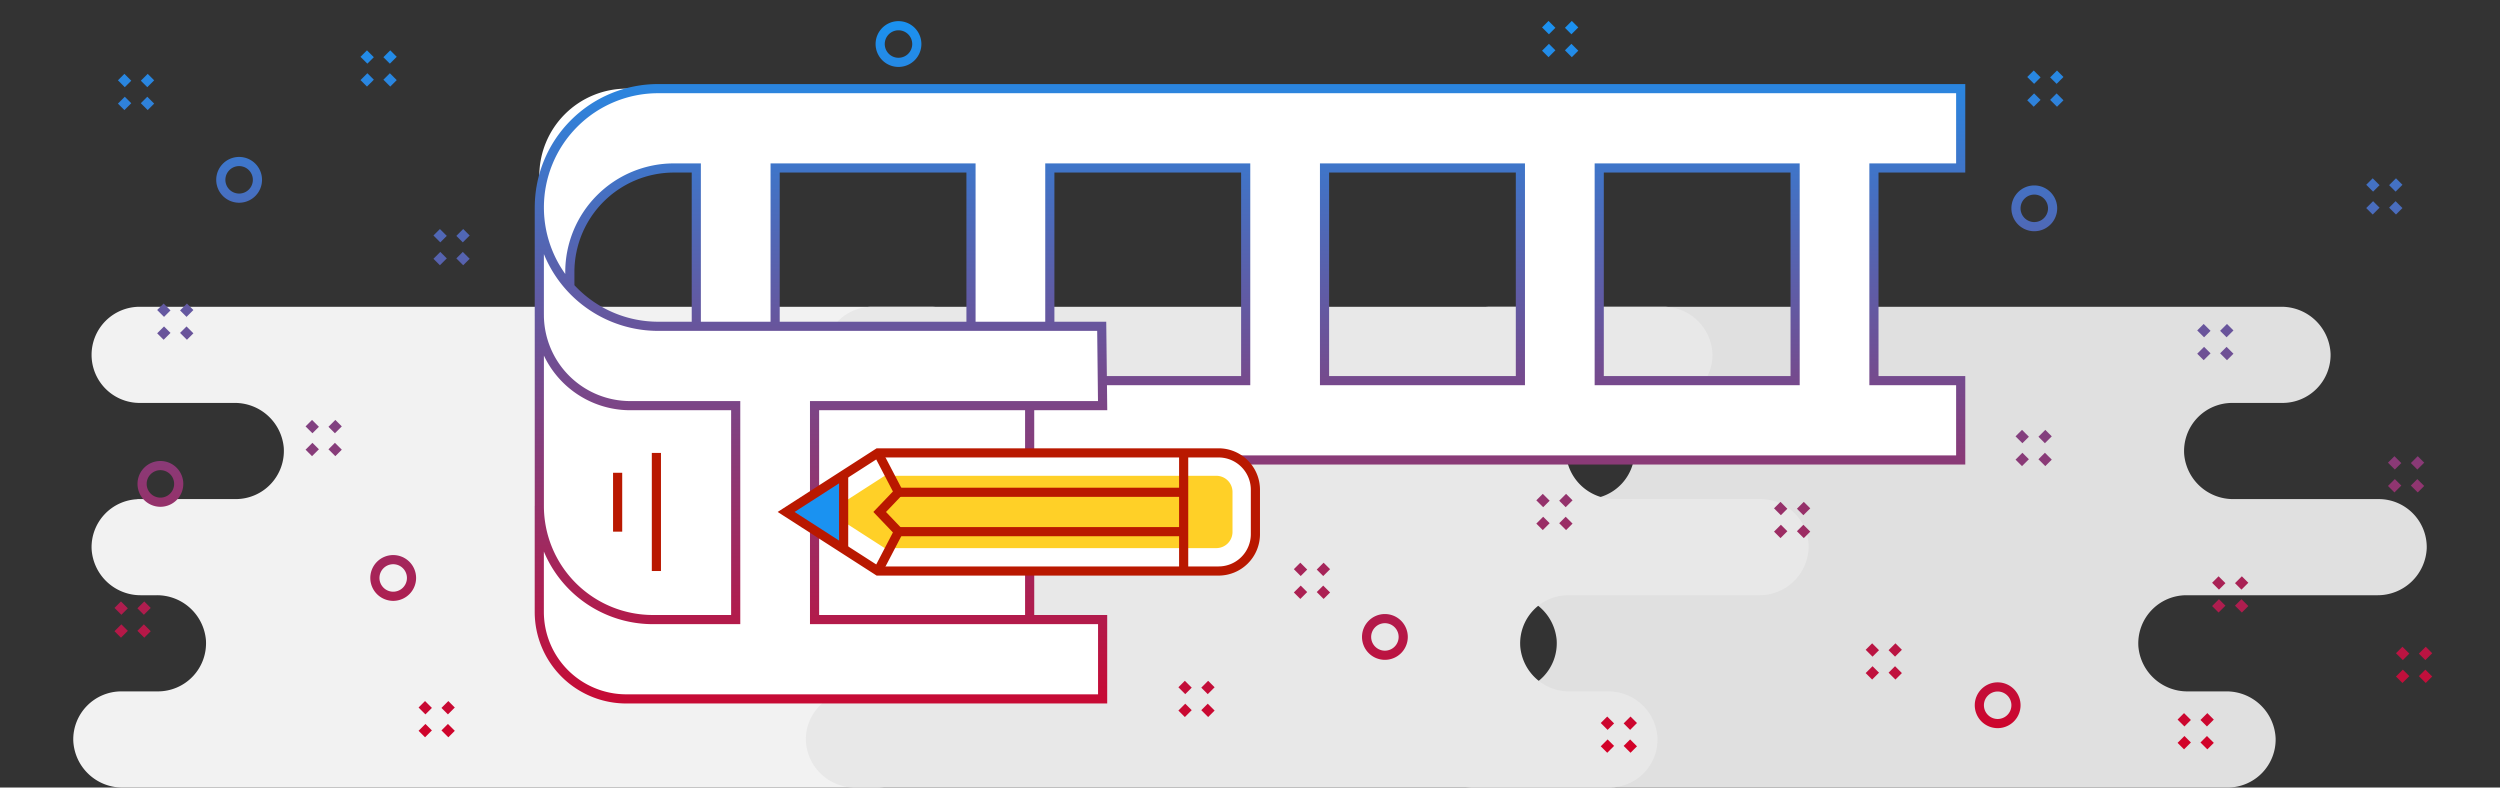 <svg xmlns="http://www.w3.org/2000/svg" xmlns:xlink="http://www.w3.org/1999/xlink" viewBox="0 0 546 172"><rect x="0" y="0" width="546" height="172" fill="#333333" stroke="none"/><defs><style>.a,.h,.i{fill:none;}.b{fill:#e0e0e0;}.c{fill:#f2f2f2;}.d{fill:#e8e8e8;}.e{fill:#fff;}.f{fill:#ffd027;}.g{fill:#1a92f1;}.h,.i{stroke-miterlimit:10;stroke-width:2px;}.h{stroke:url(#a);}.i{stroke:#b91800;}</style><linearGradient id="a" x1="278.102" y1="164.407" x2="278.102" y2="4.572" gradientUnits="userSpaceOnUse"><stop offset="0" stop-color="#d40026"/><stop offset="1" stop-color="#1a92f1"/></linearGradient></defs><rect class="a" width="546" height="172"/><path class="b" d="M530,119.694A10.727,10.727,0,0,1,519.152,130H477.5a10.514,10.514,0,0,0-10.475,11.226A10.719,10.719,0,0,0,477.83,151h8.322A10.727,10.727,0,0,1,497,161.306,10.5,10.5,0,0,1,486.5,172H321.847A10.727,10.727,0,0,1,311,161.694,10.5,10.5,0,0,1,321.5,151h8a10.514,10.514,0,0,0,10.475-11.226A10.719,10.719,0,0,0,329.17,130h-3.339a10.718,10.718,0,0,1-10.825-10.129A10.482,10.482,0,0,1,325,109.03V109h21.5a10.514,10.514,0,0,0,10.475-11.226A10.719,10.719,0,0,0,346.17,88H325.5A10.5,10.5,0,0,1,315,77.5h0A10.5,10.5,0,0,1,325.5,67H498.153A10.727,10.727,0,0,1,509,77.306,10.5,10.5,0,0,1,498.5,88h-11a10.514,10.514,0,0,0-10.475,11.226A10.719,10.719,0,0,0,487.83,109H519.5A10.5,10.5,0,0,1,530,119.694Z"/><path class="c" d="M235,119.694A10.727,10.727,0,0,1,224.152,130H182.5a10.514,10.514,0,0,0-10.475,11.226A10.719,10.719,0,0,0,182.83,151h8.322A10.727,10.727,0,0,1,202,161.306,10.5,10.5,0,0,1,191.5,172H26.847A10.727,10.727,0,0,1,16,161.694,10.5,10.5,0,0,1,26.5,151h8a10.514,10.514,0,0,0,10.475-11.226A10.719,10.719,0,0,0,34.17,130H30.831a10.718,10.718,0,0,1-10.825-10.129A10.482,10.482,0,0,1,30,109.03V109H51.5A10.514,10.514,0,0,0,61.975,97.774,10.719,10.719,0,0,0,51.17,88H30.5A10.5,10.5,0,0,1,20,77.5h0A10.5,10.5,0,0,1,30.5,67H203.153A10.727,10.727,0,0,1,214,77.306,10.5,10.5,0,0,1,203.5,88h-11a10.514,10.514,0,0,0-10.475,11.226A10.719,10.719,0,0,0,192.83,109H224.5A10.5,10.5,0,0,1,235,119.694Z"/><path class="d" d="M395,119.694A10.727,10.727,0,0,1,384.152,130H342.5a10.514,10.514,0,0,0-10.475,11.226A10.719,10.719,0,0,0,342.83,151h8.322A10.727,10.727,0,0,1,362,161.306,10.5,10.5,0,0,1,351.5,172H186.847A10.727,10.727,0,0,1,176,161.694,10.5,10.5,0,0,1,186.5,151h8a10.514,10.514,0,0,0,10.475-11.226A10.719,10.719,0,0,0,194.17,130h-3.339a10.718,10.718,0,0,1-10.825-10.129A10.482,10.482,0,0,1,190,109.03V109h21.5a10.514,10.514,0,0,0,10.475-11.226A10.719,10.719,0,0,0,211.17,88H190.5A10.5,10.5,0,0,1,180,77.5h0A10.5,10.5,0,0,1,190.5,67H363.153A10.727,10.727,0,0,1,374,77.306,10.5,10.5,0,0,1,363.5,88h-11a10.514,10.514,0,0,0-10.475,11.226A10.719,10.719,0,0,0,352.83,109H384.5A10.5,10.5,0,0,1,395,119.694Z"/><path class="e" d="M428.215,36.686V19.357H136.844a19.059,19.059,0,0,0-19.059,19.059v95.168a19.059,19.059,0,0,0,19.059,19.059H240.808V135.314l-15.932-.279.183-10.325H266.48a7.7,7.7,0,0,0,7.7-7.7V104.96l-3.163-4.5h157.2V83.128H409.268V36.686ZM152.068,71.264h-12a16.58,16.58,0,0,1-12.033-5.174l-3.588-3.785V58.759a22.119,22.119,0,0,1,22.118-22.118h5.5Zm59.995.268H169.286V36.641h42.777ZM271.927,82.9H240.808V71.264l-11.245-.231V36.641h42.364Zm59.921,0H289.483V36.641h42.365Zm59.92,0H349.4V36.641h42.364Z"/><path class="f" d="M193.22,119.71l-12.283-7.9,12.283-7.895h72.425a3.535,3.535,0,0,1,3.535,3.535v8.721a3.536,3.536,0,0,1-3.535,3.536Z"/><polygon class="g" points="184.25 103.74 171.69 111.814 184.25 119.888 184.25 103.74"/><path class="h" d="M56.225,39.276a4,4,0,1,0-4,4A4,4,0,0,0,56.225,39.276Zm250.237,99.831a4,4,0,1,0-4,4A4,4,0,0,0,306.462,139.107ZM448.289,45.5a4,4,0,1,0-4,4A4,4,0,0,0,448.289,45.5ZM200.23,9.618a4,4,0,1,0-4,4A4,4,0,0,0,200.23,9.618ZM89.875,126.226a4,4,0,1,0-4,4A4,4,0,0,0,89.875,126.226ZM39.032,105.683a4,4,0,1,0-4,4A4,4,0,0,0,39.032,105.683Zm401.257,48.343a4,4,0,1,0-4,4A4,4,0,0,0,440.289,154.026ZM95.372,50.725l1.5,1.5m3.5,3.5,1.5,1.5m0-6.5-1.5,1.5m-3.5,3.5-1.5,1.5M26.464,16.835l1.5,1.5m3.5,3.5,1.5,1.5m0-6.5-1.5,1.5m-3.5,3.5-1.5,1.5M79.441,11.7l1.5,1.5m3.5,3.5,1.5,1.5m0-6.5-1.5,1.5m-3.5,3.5-1.5,1.5M35.032,67l1.5,1.5m3.5,3.5,1.5,1.5m0-6.5-1.5,1.5m-3.5,3.5-1.5,1.5M67.441,92.418l1.5,1.5m3.5,3.5,1.5,1.5m0-6.5-1.5,1.5m-3.5,3.5-1.5,1.5M25.714,132.064l1.5,1.5m3.5,3.5,1.5,1.5m0-6.5-1.5,1.5m-3.5,3.5-1.5,1.5m66.408,15.251,1.5,1.5m3.5,3.5,1.5,1.5m0-6.5-1.5,1.5m-3.5,3.5-1.5,1.5M283.284,123.6l1.5,1.5m3.5,3.5,1.5,1.5m0-6.5-1.5,1.5m-3.5,3.5-1.5,1.5m52.954-21.536,1.5,1.5m3.5,3.5,1.5,1.5m0-6.5-1.5,1.5m-3.5,3.5-1.5,1.5m-78.172,34.329,1.5,1.5m3.5,3.5,1.5,1.5m0-6.5-1.5,1.5m-3.5,3.5-1.5,1.5m92.245,1.307,1.5,1.5m3.5,3.5,1.5,1.5m0-6.5-1.5,1.5m-3.5,3.5-1.5,1.5m37.844-53.386,1.5,1.5m3.5,3.5,1.5,1.5m0-6.5-1.5,1.5m-3.5,3.5-1.5,1.5m20.014,24.393,1.5,1.5m3.5,3.5,1.5,1.5m0-6.5-1.5,1.5m-3.5,3.5-1.5,1.5m68.119,8.743,1.5,1.5m3.5,3.5,1.5,1.5m0-6.5-1.5,1.5m-3.5,3.5-1.5,1.5m45.952-62.609,1.5,1.5m3.5,3.5,1.5,1.5m0-6.5-1.5,1.5m-3.5,3.5-1.5,1.5m1.75,35.116,1.5,1.5m3.5,3.5,1.5,1.5m0-6.5-1.5,1.5m-3.5,3.5-1.5,1.5M440.9,94.591l1.5,1.5m3.5,3.5,1.5,1.5m0-6.5-1.5,1.5m-3.5,3.5-1.5,1.5M517.49,39.646l1.5,1.5m3.5,3.5,1.5,1.5m0-6.5-1.5,1.5m-3.5,3.5-1.5,1.5M443.457,16.107l1.5,1.5m3.5,3.5,1.5,1.5m0-6.5-1.5,1.5m-3.5,3.5-1.5,1.5M337.493,5.279l1.5,1.5m3.5,3.5,1.5,1.5m0-6.5-1.5,1.5m-3.5,3.5-1.5,1.5M480.58,71.459l1.5,1.5m3.5,3.5,1.5,1.5m0-6.5-1.5,1.5m-3.5,3.5-1.5,1.5m3.25,48.611,1.5,1.5m3.5,3.5,1.5,1.5m0-6.5-1.5,1.5m-3.5,3.5-1.5,1.5M117.785,45.311V68.737a19.856,19.856,0,0,0,19.856,19.856h23.036v46.721H142.588a24.8,24.8,0,0,1-24.8-24.8V68.737m6.664-6.064V59.424a22.738,22.738,0,0,1,22.738-22.738h4.881V71.264m17.218,0V36.686h42.777V71.264M177.9,115.8v19.511h62.913v17.329H136.78a19,19,0,0,1-19-19V110.511M224.876,88.593V98.918m0,25.792v10.325m4.405-63.771V36.686h42.778V83.128H240.745m91.309,0H289.277V36.686h42.777Zm60,0H349.272V36.686H392.05ZM177.9,107.825V88.593h62.913l-.2-17.329h-96.87a25.953,25.953,0,0,1-25.953-25.953h0a25.953,25.953,0,0,1,25.953-25.954H428.215V36.686H409.268V83.128h18.947v17.329H270.863"/><line class="i" x1="143.356" y1="98.918" x2="143.356" y2="124.71"/><line class="i" x1="134.891" y1="103.254" x2="134.891" y2="116.113"/><path class="i" d="M274.18,106.968v9.692a8.05,8.05,0,0,1-8.051,8.05H191.751l-20.061-12.9,20.061-12.9h74.378A8.05,8.05,0,0,1,274.18,106.968Z"/><line class="i" x1="196.23" y1="116.113" x2="258.511" y2="116.113"/><line class="i" x1="196.23" y1="107.515" x2="258.511" y2="107.515"/><polyline class="i" points="191.751 98.918 196.23 107.515 192.12 111.814 196.23 116.113 191.751 124.71"/><line class="i" x1="184.25" y1="119.888" x2="184.25" y2="103.74"/><line class="i" x1="258.511" y1="98.918" x2="258.511" y2="124.71"/></svg>